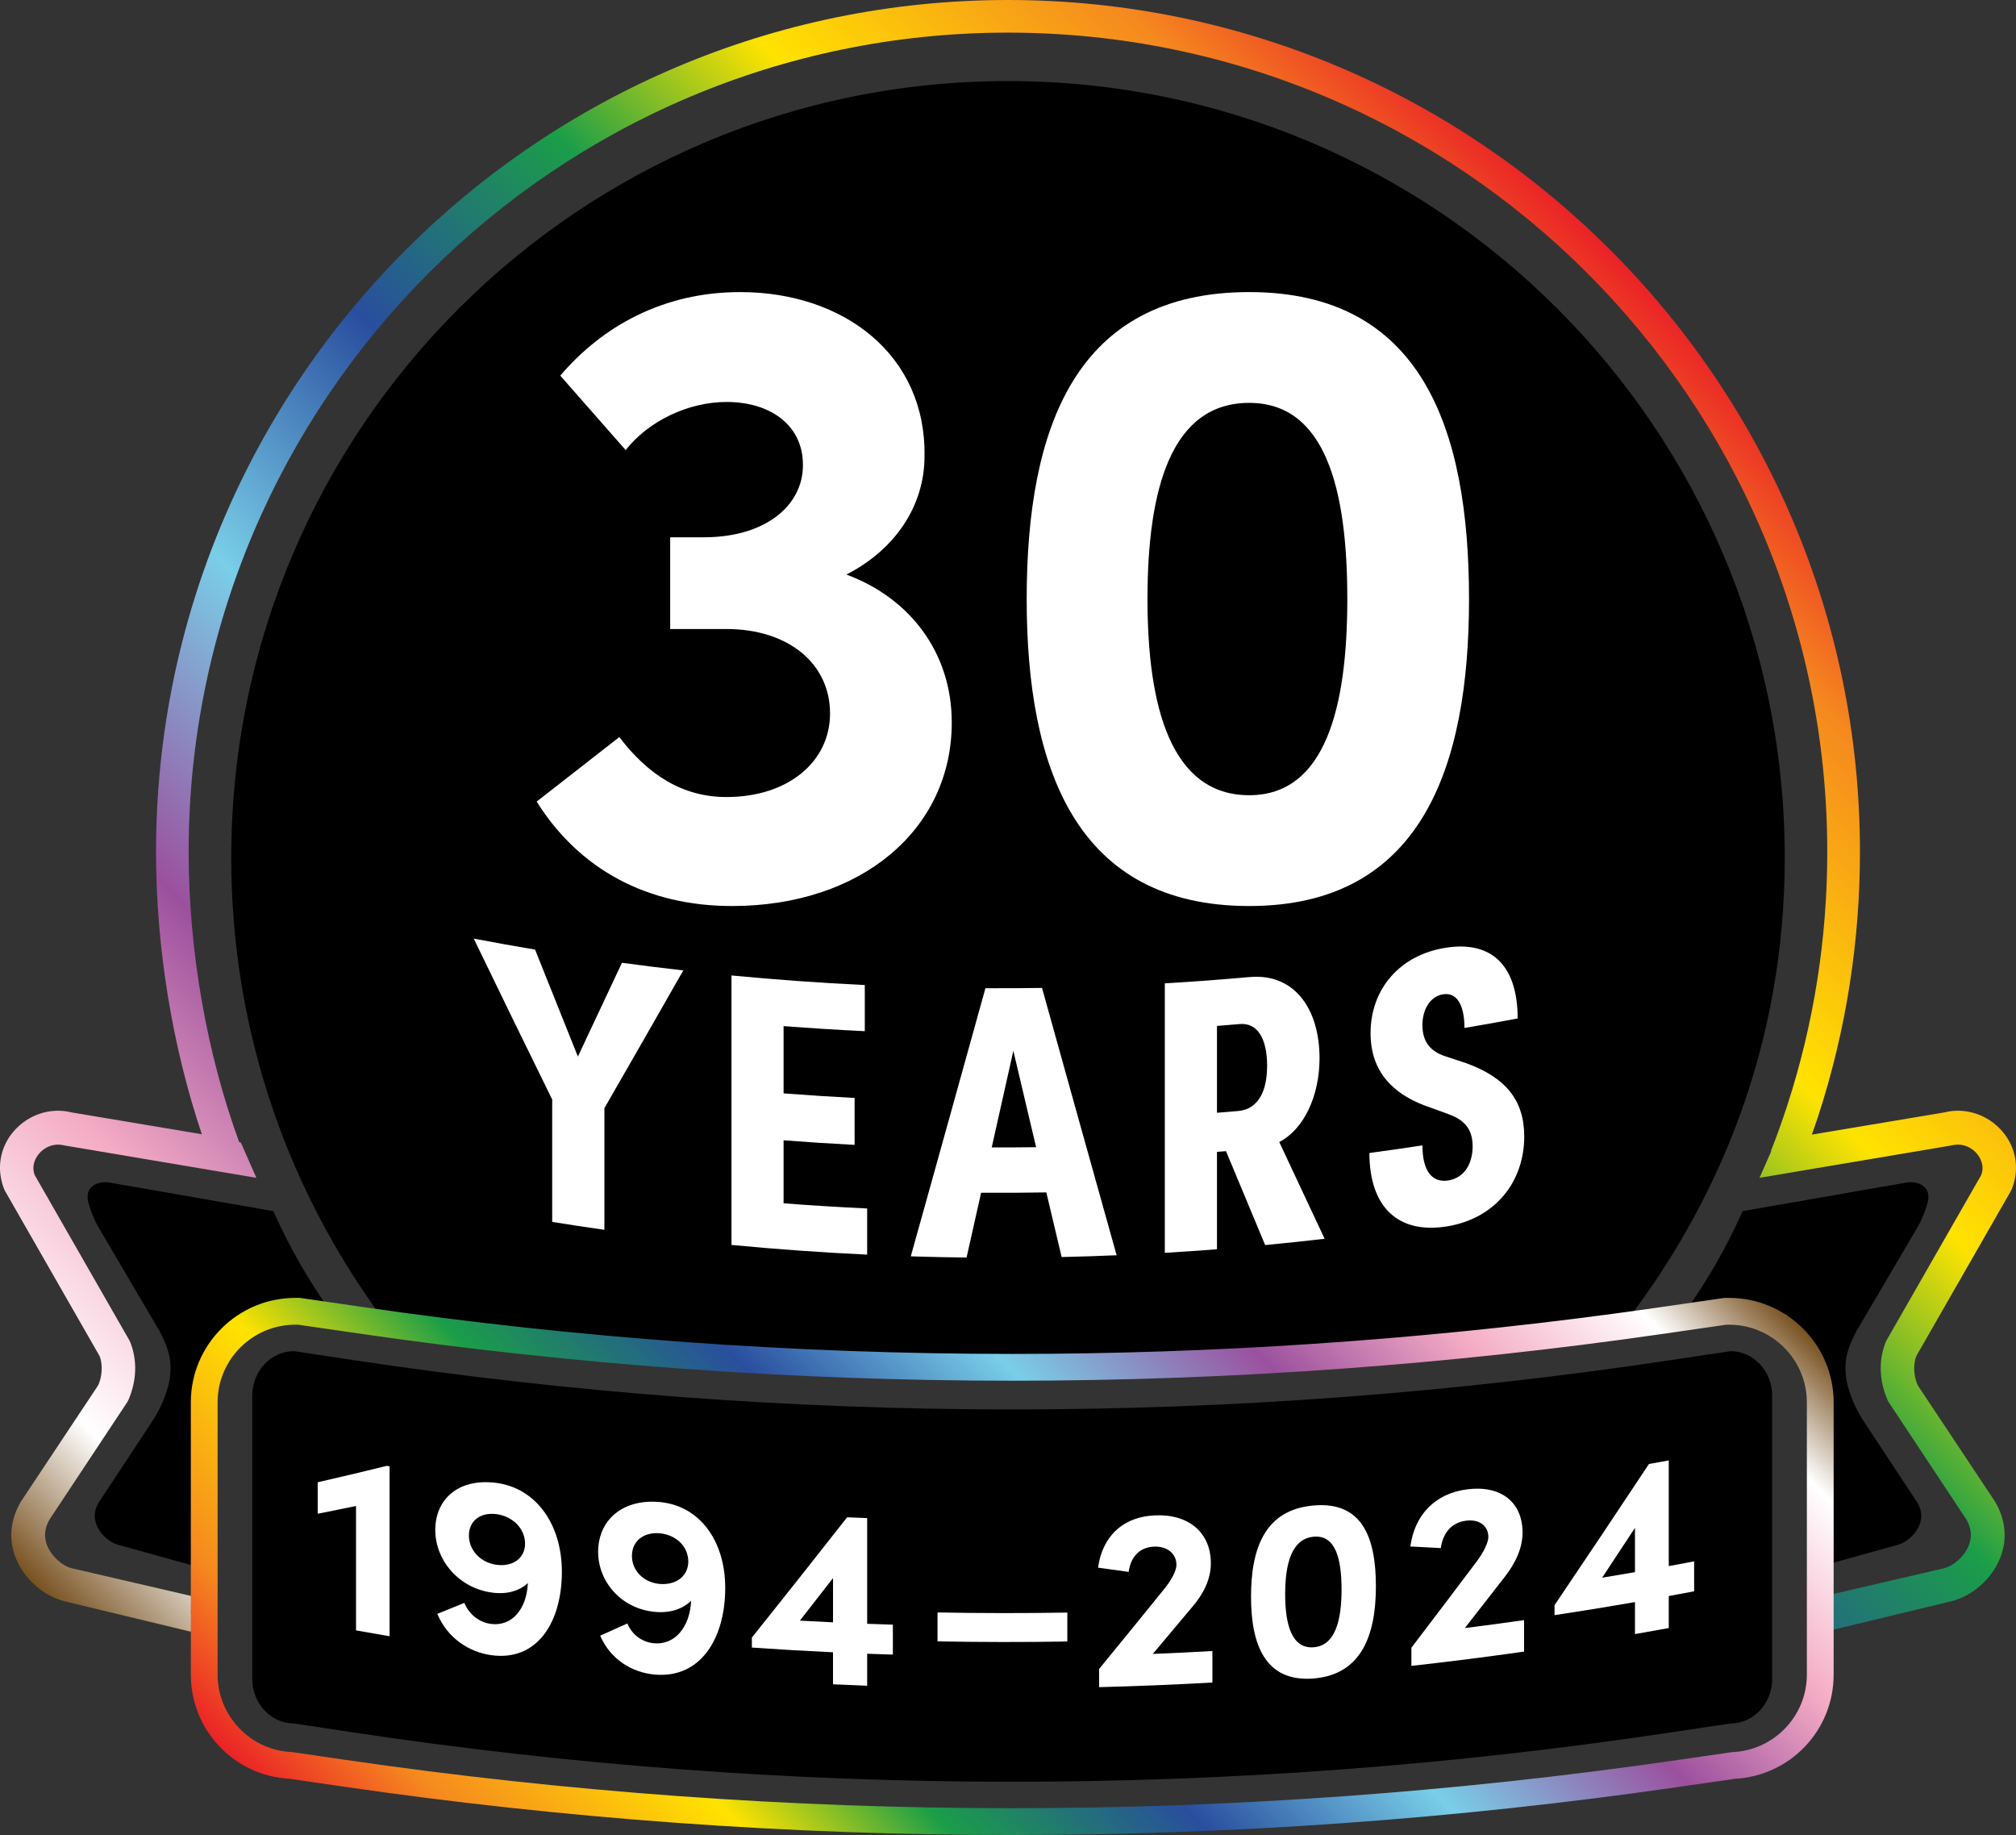 <?xml version="1.0" encoding="utf-8"?>
<!-- Generator: Adobe Illustrator 27.9.0, SVG Export Plug-In . SVG Version: 6.00 Build 0)  -->
<svg version="1.1" id="Layer_1" xmlns="http://www.w3.org/2000/svg" xmlns:xlink="http://www.w3.org/1999/xlink" x="0px" y="0px"
	 viewBox="0 0 200 182" style="enable-background:new 0 0 200 182;" xml:space="preserve">
<rect x="0" y="0" width="200" height="182" fill="#333333" stroke="none"/>
<style type="text/css">
	.st0{fill:#FFFFFF;}
	.st1{fill:url(#SVGID_1_);}
	.st2{fill:url(#SVGID_00000173870640270281658130000007204016817358922142_);}
</style>
<g>
	<g>
		<path d="M38.752,131.825l25.214,3.226l29.753,1.707l32.924-0.731l33.508-3.448c10.579-13.189,16.908-29.285,16.908-47.506
			c0-42.544-34.5-77.033-77.059-77.033S22.941,42.528,22.941,85.072C22.941,102.654,28.834,118.86,38.752,131.825"/>
		<g>
			<g>
				<g>
					<g>
						<path class="st0" d="M94.421,71.666c0,10.629-9.01,18.196-21.806,18.196c-8.381,0-15.139-3.603-19.374-10.359l8.2-6.396
							c2.883,3.784,6.308,5.945,10.632,5.945c6.128,0,10.273-3.513,10.273-8.287c0-4.955-4.146-8.377-10.273-8.377h-5.587V53.29
							h3.334c6.399,0,10.093-3.422,9.823-7.566c-0.18-3.603-3.244-5.856-7.57-5.856c-3.785,0-7.749,1.892-10.002,4.774l-6.488-7.386
							c4.146-4.864,10.182-8.287,17.842-8.287c10.363,0,18.472,6.306,18.292,16.304c0,4.953-2.973,9.278-7.749,11.71
							C90.277,59.326,94.421,64.73,94.421,71.666z"/>
						<path class="st0" d="M101.854,59.415c0-17.024,4.866-30.446,22.077-30.446c17.03,0,21.806,13.422,21.806,30.446
							c0,16.754-4.776,30.447-21.806,30.447C106.72,89.862,101.854,76.169,101.854,59.415z M133.662,59.415
							c0-10.9-2.162-19.457-9.731-19.457c-7.75,0-10.093,8.557-10.093,19.457c0,10.72,2.343,19.457,10.093,19.457
							C131.5,78.872,133.662,70.135,133.662,59.415z"/>
					</g>
					<g>
						<path d="M171.672,134.01l-5.978,0.899c-43.363,6.518-87.367,6.509-130.728-0.025l-5.8-0.874c-2.287,0-4.141,1.979-4.141,4.421
							v28.086c0,2.442,1.854,4.421,4.141,4.421l5.568,0.842c43.358,6.555,87.364,6.585,130.73,0.088l6.207-0.93
							c2.287,0,4.141-1.979,4.141-4.421v-28.086C175.814,135.99,173.96,134.01,171.672,134.01z"/>
					</g>
					<g>
						<path class="st0" d="M38.371,145.387c0.093,0.016,0.185,0.032,0.278,0.047c0,5.618,0,11.236,0,16.854
							c-1.11-0.189-2.22-0.383-3.329-0.582c0-4.112,0-8.224,0-12.336c-1.268,0.263-2.536,0.518-3.802,0.767c0-1.04,0-2.081,0-3.121
							C33.799,146.495,36.083,145.952,38.371,145.387z"/>
						<path class="st0" d="M55.741,155.898c0,4.92-2.386,8.915-7.02,8.264c-2.177-0.307-4.327-1.677-5.337-4.095
							c0.893-0.359,1.786-0.722,2.68-1.088c0.506,1.218,1.544,1.929,2.606,2.08c2.076,0.294,3.572-1.416,3.698-4.039
							c-0.81,0.731-2.002,1.157-3.597,0.931c-3.366-0.477-5.589-3.299-5.589-6.19c0-3.175,2.424-5.193,6.121-4.674
							C53.178,147.627,55.74,151.175,55.741,155.898z M52.089,153.125c0-1.473-1.14-2.687-2.786-2.943
							c-1.621-0.227-2.784,0.64-2.784,2.112c0,1.446,1.112,2.653,2.682,2.9C50.872,155.428,52.064,154.568,52.089,153.125z"/>
						<path class="st0" d="M71.947,157.504c0,4.92-2.392,9.022-7.044,8.58c-2.186-0.209-4.344-1.483-5.36-3.855
							c0.897-0.4,1.794-0.803,2.692-1.209c0.507,1.195,1.549,1.86,2.617,1.962c2.085,0.201,3.586-1.577,3.712-4.206
							c-0.813,0.768-2.009,1.247-3.611,1.093c-3.381-0.325-5.612-3.047-5.613-5.939c0-3.175,2.436-5.302,6.147-4.95
							C69.377,149.348,71.948,152.781,71.947,157.504z M68.284,154.895c0-1.473-1.144-2.636-2.797-2.817
							c-1.627-0.154-2.795,0.765-2.795,2.237c0,1.446,1.118,2.603,2.693,2.779C67.064,157.254,68.259,156.339,68.284,154.895z"/>
						<path class="st0" d="M88.578,161.139c0,0.99,0,1.98,0,2.97c-0.85-0.026-1.699-0.055-2.549-0.087c0,1.058,0,2.115,0,3.173
							c-1.13-0.043-2.26-0.091-3.389-0.144c0-1.058,0-2.115,0-3.173c-2.684-0.126-5.368-0.283-8.049-0.468c0-0.33,0-0.66,0-0.991
							c3.148-3.936,6.298-7.913,9.45-11.931c0.663,0.029,1.326,0.056,1.988,0.081c0,3.494,0,6.989,0,10.483
							C86.879,161.083,87.729,161.112,88.578,161.139z M79.353,160.738c1.095,0.062,2.192,0.118,3.288,0.17c0-1.464,0-2.927,0-4.391
							C81.544,157.928,80.449,159.335,79.353,160.738z"/>
						<path class="st0" d="M93.007,162.796c0-0.956,0-1.912,0-2.868c4.293,0.08,8.586,0.084,12.879,0.012c0,0.956,0,1.912,0,2.868
							C101.593,162.88,97.299,162.876,93.007,162.796z"/>
						<path class="st0" d="M114.366,164.04c1.971-0.079,3.941-0.174,5.911-0.285c0,1.041,0,2.082,0,3.122
							c-3.745,0.211-7.492,0.364-11.24,0.459c0-0.601,0-1.202,0-1.802c2.176-2.652,4.351-5.324,6.526-8.016
							c0.688-0.868,1.147-1.752,1.147-2.311c0-1.117-0.917-1.86-2.217-1.808c-1.478,0.059-2.32,1.05-2.523,2.504
							c-1.012-0.135-2.023-0.275-3.035-0.419c0.407-2.982,2.347-5.053,5.685-5.187c3.339-0.137,5.505,1.737,5.505,4.759
							c0,1.599-0.764,3.064-1.834,4.311C116.982,160.933,115.674,162.49,114.366,164.04z"/>
						<path class="st0" d="M124.111,158.366c0-4.804,1.375-8.65,6.235-9.049c4.807-0.414,6.151,3.204,6.152,8.008
							c0,4.715-1.345,8.736-6.152,9.15C125.487,166.874,124.111,163.081,124.111,158.366z M133.092,157.654
							c0-3.072-0.609-5.422-2.746-5.241c-2.188,0.182-2.85,2.638-2.85,5.711c-0.001,3.02,0.662,5.437,2.85,5.255
							C132.483,163.197,133.092,160.674,133.092,157.654z"/>
						<path class="st0" d="M145.322,161.476c1.961-0.247,3.919-0.51,5.877-0.788c0,1.041,0,2.082,0,3.122
							c-3.721,0.53-7.448,1.002-11.18,1.417c0-0.601,0-1.202,0-1.802c2.166-2.838,4.331-5.695,6.494-8.572
							c0.684-0.926,1.14-1.85,1.14-2.409c0-1.117-0.911-1.782-2.205-1.619c-1.47,0.185-2.308,1.248-2.511,2.719
							c-1.006-0.049-2.013-0.102-3.02-0.16c0.406-3.017,2.337-5.253,5.657-5.671c3.321-0.421,5.472,1.268,5.473,4.29
							c0,1.599-0.759,3.13-1.823,4.468C147.924,158.146,146.624,159.815,145.322,161.476z"/>
						<path class="st0" d="M168.069,154.859c0,0.99,0,1.98,0,2.97c-0.838,0.16-1.678,0.317-2.517,0.471c0,1.058,0,2.115,0,3.173
							c-1.117,0.205-2.234,0.404-3.352,0.599c0-1.058,0-2.115,0-3.173c-2.657,0.462-5.317,0.894-7.981,1.296c0-0.33,0-0.66,0-0.991
							c3.127-4.626,6.25-9.294,9.367-14.002c0.655-0.117,1.311-0.235,1.966-0.355c0,3.494,0,6.989,0,10.483
							C166.391,155.176,167.23,155.019,168.069,154.859z M158.944,156.48c1.086-0.179,2.171-0.362,3.256-0.551
							c0-1.464,0-2.927,0-4.391C161.115,153.19,160.03,154.837,158.944,156.48z"/>
					</g>
				</g>
				<line class="st0" x1="35.389" y1="131.744" x2="32.035" y2="131.157"/>
				<line class="st0" x1="169.128" y1="131.201" x2="165.803" y2="131.822"/>
			</g>
			<path d="M177.176,130.331l-10.465,0.438l0.835-1.195c1.974-2.824,3.685-5.823,5.113-8.958l0.225-0.493l16.034-2.797
				c0.972-0.247,2.634,0.083,2.365,1.714c-0.113,0.686-0.665,2.015-1.016,2.616l-6.135,10.435c-0.978,1.877-1.435,3.443-0.66,5.92
				c0.341,1.091,0.867,2.115,1.497,3.069l5.222,7.919c0.459,0.751,0.531,1.523,0.216,2.285c-0.379,0.916-1.284,1.718-2.123,1.931
				l-8.044,2.234l-0.55-21.477L177.176,130.331z"/>
			<linearGradient id="SVGID_1_" gradientUnits="userSpaceOnUse" x1="27.818" y1="181.583" x2="172.182" y2="37.22">
				<stop  offset="0" style="stop-color:#785120"/>
				<stop  offset="0.072" style="stop-color:#FFFFFF"/>
				<stop  offset="0.176" style="stop-color:#F4ABC4"/>
				<stop  offset="0.285" style="stop-color:#9B509E"/>
				<stop  offset="0.416" style="stop-color:#79CEE8"/>
				<stop  offset="0.548" style="stop-color:#294E9E"/>
				<stop  offset="0.677" style="stop-color:#1B9D49"/>
				<stop  offset="0.779" style="stop-color:#FFE300"/>
				<stop  offset="0.917" style="stop-color:#F5881F"/>
				<stop  offset="1" style="stop-color:#EA2227"/>
			</linearGradient>
			<path class="st1" d="M198.637,112.202c-1.451-1.676-3.683-2.39-5.726-1.873l-13.164,2.205c0.226-0.642,0.45-1.286,0.659-1.929
				c2.73-8.408,4.114-17.194,4.114-26.112C184.521,37.904,146.605,0,100,0S15.479,37.904,15.479,84.493
				c0,9.438,1.608,19.282,4.546,28.003l-12.938-2.167c-2.042-0.517-4.275,0.196-5.726,1.873c-1.374,1.589-1.731,3.705-0.971,5.688
				c0.036,0.095,0.083,0.188,0.133,0.276l9.266,16.172c0.06,0.105,0.114,0.212,0.15,0.328c0.227,0.722,0.208,1.674-0.118,2.539
				c-0.046,0.122-0.111,0.238-0.183,0.347l-7.533,11.329c-1.11,1.834-1.282,3.841-0.518,5.707c0.835,2.037,2.722,3.697,4.804,4.227
				l12.431,2.996c0.91,0.176-0.031-1.356,0.145-2.266l0.168,0.502c0.176-0.909,0.932-1.535,0.022-1.711l-12.033-2.792
				c-0.961-0.246-2-1.172-2.434-2.23c-0.362-0.881-0.278-1.771,0.247-2.639l7.65-11.549c0.063-0.095,0.12-0.198,0.165-0.303
				c0.832-1.955,0.858-3.921,0.188-5.658c-0.036-0.092-0.08-0.182-0.129-0.268l-9.361-16.338c-0.378-0.956,0.111-1.778,0.447-2.164
				c0.482-0.56,1.386-1.071,2.499-0.786l19.038,3.211l-1.529-3.474l-0.183-0.09c-3.228-8.821-5.007-19.014-5.007-28.765
				c0-44.804,36.463-81.254,81.281-81.254c44.819,0,81.281,36.451,81.281,81.254c0,8.579-1.331,17.028-3.956,25.112
				c-0.496,1.527-1.046,3.062-1.634,4.561l0.034,0.013l-1.163,2.642l19.038-3.211c1.114-0.285,2.018,0.226,2.499,0.786
				c0.336,0.386,0.825,1.208,0.447,2.164l-9.361,16.338c-0.049,0.086-0.094,0.175-0.129,0.268c-0.67,1.737-0.644,3.703,0.188,5.658
				c0.045,0.105,0.102,0.208,0.165,0.303l7.65,11.549c0.526,0.868,0.609,1.758,0.247,2.639c-0.434,1.058-1.472,1.984-2.434,2.23
				l-12.033,2.792c-0.91,0.176-0.154,0.802,0.022,1.711l0.168-0.502c0.176,0.909-0.765,2.442,0.145,2.266l12.431-2.996
				c2.082-0.53,3.968-2.191,4.804-4.227c0.765-1.866,0.593-3.874-0.518-5.707l-7.533-11.329c-0.072-0.109-0.137-0.224-0.183-0.347
				c-0.326-0.864-0.345-1.817-0.118-2.539c0.036-0.116,0.09-0.223,0.15-0.328l9.267-16.172c0.051-0.088,0.097-0.181,0.133-0.276
				C200.368,115.908,200.011,113.791,198.637,112.202z"/>
			<path d="M24.147,131.011l9.142-0.242l-0.835-1.195c-1.974-2.824-3.685-5.823-5.113-8.958l-0.225-0.493l-16.034-2.797
				c-0.972-0.247-2.634,0.083-2.365,1.714c0.113,0.686,0.665,2.015,1.016,2.616l6.135,10.435c0.978,1.877,1.435,3.443,0.66,5.92
				c-0.341,1.091-0.867,2.115-1.497,3.069l-5.222,7.919c-0.459,0.751-0.531,1.523-0.216,2.285c0.379,0.916,1.284,1.718,2.123,1.931
				l8.044,2.234l0.55-21.477L24.147,131.011z"/>
			
				<linearGradient id="SVGID_00000138572435099365458520000008220043800544992689_" gradientUnits="userSpaceOnUse" x1="50.78" y1="202.238" x2="150.059" y2="102.958">
				<stop  offset="0" style="stop-color:#EA2227"/>
				<stop  offset="0.083" style="stop-color:#F5881F"/>
				<stop  offset="0.221" style="stop-color:#FFE300"/>
				<stop  offset="0.323" style="stop-color:#1B9D49"/>
				<stop  offset="0.452" style="stop-color:#294E9E"/>
				<stop  offset="0.584" style="stop-color:#79CEE8"/>
				<stop  offset="0.715" style="stop-color:#9B509E"/>
				<stop  offset="0.824" style="stop-color:#F4ABC4"/>
				<stop  offset="0.928" style="stop-color:#FFFFFF"/>
				<stop  offset="1" style="stop-color:#785120"/>
			</linearGradient>
			<path style="fill:url(#SVGID_00000138572435099365458520000008220043800544992689_);" d="M171.537,131.386
				c4.254,0,7.715,3.454,7.715,7.699v27.002c0,4.142-3.295,7.53-7.406,7.693l-5.974,0.862c-21.618,3.12-43.649,4.701-65.479,4.701
				c-22.029,0-44.257-1.611-66.068-4.787l-5.334-0.777c-4.11-0.164-7.403-3.552-7.403-7.693v-27.002
				c0-4.245,3.461-7.699,7.715-7.699h0.268l0.265,0.039l5.789,0.84c21.389,3.105,43.186,4.679,64.787,4.679
				c21.546,0,43.289-1.566,64.625-4.655l5.967-0.864l0.265-0.038H171.537 M171.537,128.73h-0.268h-0.191l-0.189,0.027l-0.265,0.038
				l-5.967,0.864c-1.531,0.222-3.064,0.435-4.6,0.641c-19.731,2.646-39.772,3.986-59.644,3.986c-21.473,0-43.142-1.565-64.405-4.651
				l-5.789-0.84l-0.265-0.039l-0.19-0.028h-0.192h-0.268c-5.719,0-10.372,4.645-10.372,10.356v27.002
				c0,5.53,4.294,10.044,9.805,10.34l5.206,0.758C55.879,180.38,78.236,182,100.393,182c21.957,0,44.115-1.591,65.859-4.729
				l5.847-0.844c5.513-0.295,9.81-4.809,9.81-10.341v-27.002C181.909,133.375,177.256,128.73,171.537,128.73L171.537,128.73z"/>
		</g>
		<g>
			<path class="st0" d="M61.701,95.492c2.026,0.275,4.054,0.527,6.084,0.757c-2.612,4.591-5.221,9.146-7.826,13.663
				c0,4.022,0,8.043,0,12.065c-1.728-0.246-3.454-0.508-5.178-0.786c0-4.047,0-8.094,0-12.141c-2.599-5.281-5.194-10.6-7.783-15.956
				c2.026,0.386,4.054,0.75,6.086,1.091c1.414,3.547,2.83,7.084,4.247,10.609C58.786,101.706,60.243,98.605,61.701,95.492z"/>
			<path class="st0" d="M77.737,119.346c2.761,0.213,5.525,0.384,8.291,0.514c0,1.526,0,3.052,0,4.577
				c-4.492-0.211-8.98-0.532-13.461-0.961c0-8.909,0-17.818,0-26.727c4.402,0.422,8.812,0.739,13.226,0.95c0,1.525,0,3.051,0,4.576
				c-2.687-0.129-5.373-0.296-8.056-0.503c0,2.224,0,4.448,0,6.672c2.347,0.181,4.695,0.332,7.045,0.453c0,1.552,0,3.103,0,4.655
				c-2.35-0.121-4.698-0.272-7.045-0.453C77.737,115.182,77.737,117.264,77.737,119.346z"/>
			<path class="st0" d="M105.322,124.676c-0.506-2.135-1.013-4.272-1.519-6.41c-2.157,0.036-4.314,0.048-6.471,0.034
				c-0.481,2.143-0.961,4.286-1.442,6.426c-1.845-0.021-3.69-0.061-5.534-0.119c2.468-8.831,4.936-17.695,7.405-26.593
				c1.871,0.009,3.742-0.001,5.613-0.029c2.468,8.871,4.937,17.709,7.403,26.515C108.959,124.577,107.141,124.635,105.322,124.676z
				 M98.385,113.805c1.468,0.004,2.936-0.004,4.404-0.023c-0.753-3.184-1.506-6.37-2.259-9.56
				C99.814,107.419,99.1,110.614,98.385,113.805z"/>
			<path class="st0" d="M125.512,123.489c-1.295-3.096-2.59-6.201-3.886-9.315c-0.298,0.024-0.597,0.048-0.895,0.071
				c0,3.22,0,6.439,0,9.659c-1.724,0.134-3.449,0.253-5.174,0.355c0-8.909,0-17.818,0-26.727c2.803-0.166,5.604-0.375,8.401-0.625
				c4.429-0.402,6.948,3.123,6.949,8.054c0,3.723-1.551,7.051-3.997,8.306c1.501,3.211,3.002,6.41,4.501,9.597
				C129.447,123.093,127.48,123.302,125.512,123.489z M120.731,101.753c0,2.871,0,5.742,0,8.613c0.7-0.055,1.4-0.112,2.1-0.172
				c1.943-0.168,2.875-1.893,2.875-4.49c0-2.716-0.97-4.288-2.72-4.136C122.234,101.633,121.483,101.695,120.731,101.753z"/>
			<path class="st0" d="M135.853,114.356c1.755-0.234,3.509-0.485,5.261-0.752c0,2.558,0.967,3.734,2.587,3.472
				c1.584-0.258,2.393-1.681,2.393-3.387c0.001-1.94-1.08-2.722-2.508-3.228c-0.772-0.276-1.545-0.555-2.317-0.838
				c-3.014-1.166-5.3-3.275-5.3-7.153c0-4.35,2.869-7.733,7.423-8.464c4.556-0.739,7.169,1.728,7.169,7.009
				c-1.757,0.331-3.516,0.644-5.278,0.941c0-2.445-0.848-3.541-2.122-3.337c-1.352,0.216-2.048,1.601-2.048,3.037
				c0,1.745,0.85,2.626,2.24,3.1c0.708,0.235,1.415,0.468,2.123,0.698c3.894,1.43,5.737,3.656,5.738,7.268
				c-0.001,4.456-2.843,8.131-7.668,8.916C138.683,122.42,135.853,119.702,135.853,114.356z"/>
		</g>
	</g>
</g>
</svg>
